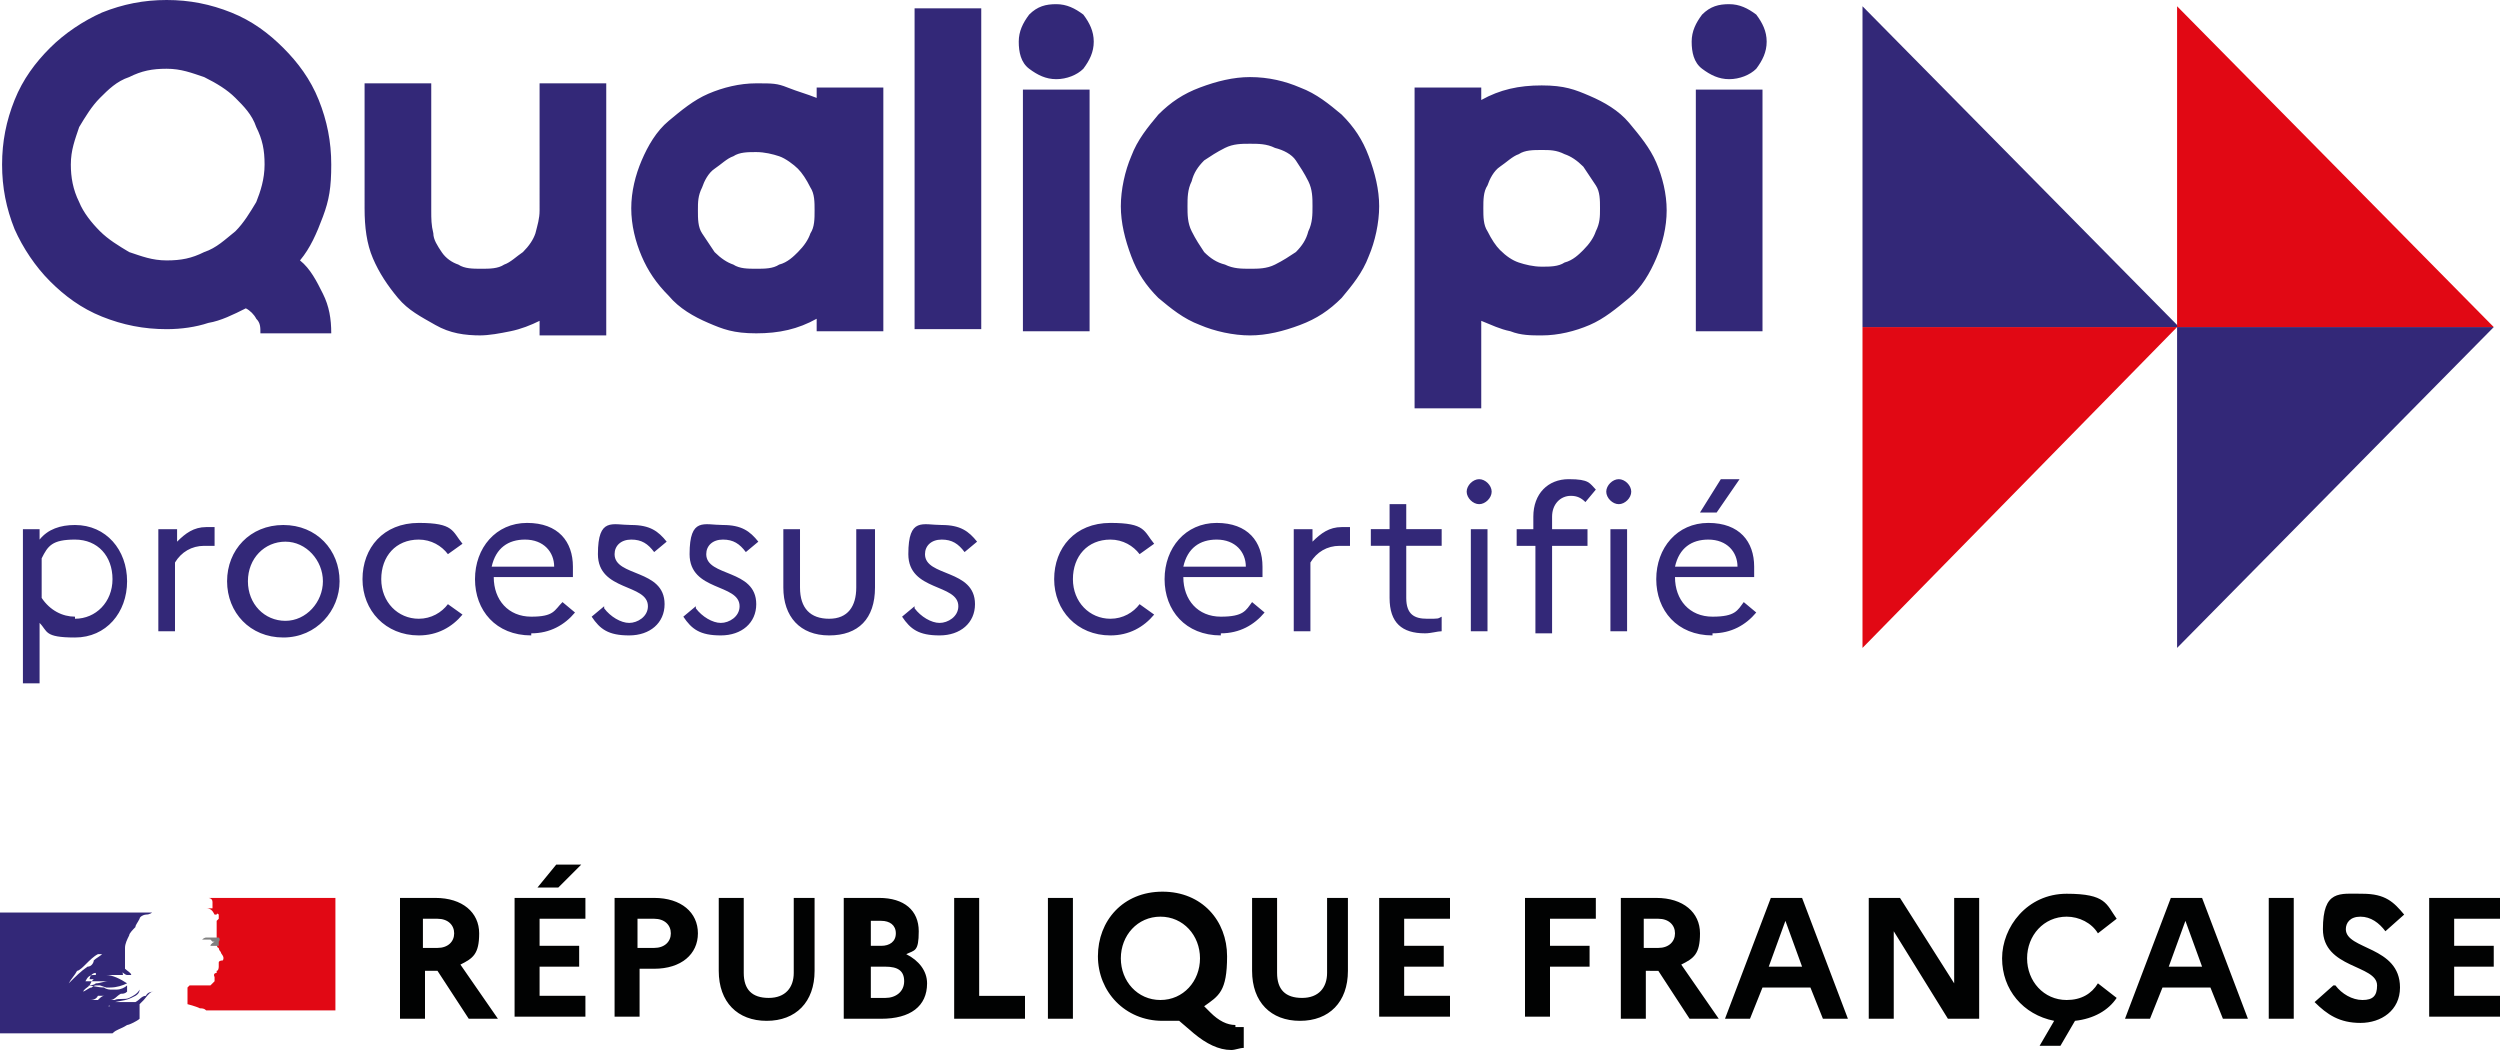 <svg xmlns="http://www.w3.org/2000/svg" xmlns:xlink="http://www.w3.org/1999/xlink" viewBox="0 0 120 50.4"><defs><path id="reuse-0" d="M7.4 47.5" class="cls-5"/></defs><defs><style>.cls-3{fill:#e10814}.cls-5{fill:#293173}.cls-6{fill:#332878}.cls-7{fill:#010202}</style></defs><g id="Calque_1"><g id="Texte_-_Vector"><use xlink:href="#reuse-0" class="cls-5"/><path fill="none" d="M0 .3h119.7v31H0z"/><use xlink:href="#reuse-0" class="cls-5"/><path d="M1.1 25.4h.8v.5c.4-.5 1-.7 1.7-.7 1.5 0 2.5 1.2 2.5 2.7s-1 2.7-2.5 2.7-1.3-.3-1.7-.7v2.9h-.8v-7.3Zm2.5 4.3c1 0 1.8-.8 1.8-1.9s-.7-1.9-1.8-1.9-1.3.3-1.6.9v1.9c.4.6 1 .9 1.6.9ZM7.7 25.4h.8v.6c.4-.4.8-.7 1.4-.7h.4v.9h-.5c-.6 0-1.1.3-1.4.8v3.3h-.8v-4.9ZM16.3 27.9c0 1.4-1.1 2.7-2.7 2.7s-2.7-1.2-2.7-2.7 1.1-2.7 2.7-2.7 2.7 1.2 2.7 2.7Zm-.8 0c0-1-.8-1.9-1.8-1.9s-1.8.8-1.8 1.9.8 1.9 1.8 1.9 1.8-.9 1.8-1.9ZM21.5 29l.7.5c-.5.6-1.2 1-2.1 1-1.6 0-2.7-1.2-2.7-2.7s1-2.7 2.7-2.7 1.6.4 2.1 1l-.7.5c-.3-.4-.8-.7-1.4-.7-1.1 0-1.8.8-1.8 1.9s.8 1.9 1.8 1.9c.6 0 1.1-.3 1.4-.7ZM25.5 30.5c-1.7 0-2.7-1.2-2.7-2.7s1-2.7 2.5-2.7 2.2.9 2.2 2.1v.5h-3.8c0 1.1.7 1.9 1.8 1.9s1.1-.3 1.5-.7l.6.5c-.5.6-1.2 1-2.1 1Zm-1.8-3.3h2.9c0-.7-.5-1.3-1.4-1.3-.8 0-1.4.4-1.6 1.3ZM29 29.2c.3.4.8.7 1.2.7s.9-.3.9-.8c0-1.1-2.4-.7-2.4-2.5s.7-1.4 1.6-1.4 1.3.3 1.7.8l-.6.5c-.3-.4-.6-.6-1.1-.6s-.8.3-.8.7c0 1.1 2.4.7 2.4 2.4 0 .9-.7 1.5-1.7 1.5s-1.4-.3-1.8-.9l.6-.5ZM33.4 29.2c.3.4.8.7 1.2.7s.9-.3.9-.8c0-1.1-2.4-.7-2.4-2.5s.7-1.4 1.6-1.4 1.3.3 1.7.8l-.6.5c-.3-.4-.6-.6-1.1-.6s-.8.3-.8.7c0 1.1 2.4.7 2.4 2.4 0 .9-.7 1.5-1.7 1.5s-1.4-.3-1.8-.9l.6-.5ZM41.2 25.4h.8v2.8c0 1.5-.8 2.3-2.2 2.3s-2.2-.9-2.2-2.3v-2.8h.8v2.8c0 1 .5 1.5 1.4 1.5s1.3-.6 1.3-1.5v-2.8ZM43.9 29.2c.3.4.8.7 1.2.7s.9-.3.9-.8c0-1.1-2.4-.7-2.4-2.5s.7-1.4 1.6-1.4 1.3.3 1.7.8l-.6.5c-.3-.4-.6-.6-1.1-.6s-.8.3-.8.7c0 1.1 2.4.7 2.4 2.4 0 .9-.7 1.5-1.7 1.5s-1.4-.3-1.8-.9l.6-.5ZM54.7 29l.7.5c-.5.6-1.2 1-2.1 1-1.6 0-2.7-1.2-2.7-2.7s1-2.7 2.7-2.7 1.6.4 2.1 1l-.7.5c-.3-.4-.8-.7-1.4-.7-1.1 0-1.8.8-1.8 1.9s.8 1.9 1.8 1.9c.6 0 1.1-.3 1.4-.7ZM58.6 30.5c-1.7 0-2.7-1.2-2.7-2.7s1-2.7 2.5-2.7 2.2.9 2.2 2.1v.5h-3.8c0 1.1.7 1.9 1.8 1.9s1.2-.3 1.5-.7l.6.5c-.5.6-1.2 1-2.1 1Zm-1.7-3.3h2.9c0-.7-.5-1.3-1.4-1.3-.8 0-1.4.4-1.6 1.3ZM62.2 25.4h.8v.6c.4-.4.8-.7 1.4-.7h.4v.9h-.5c-.6 0-1.1.3-1.4.8v3.3h-.8v-4.9ZM66.7 26.2h-.9v-.8h.9v-1.2h.8v1.2h1.7v.8h-1.7v2.5c0 .8.4 1 1 1s.5 0 .7-.1v.7c-.2 0-.5.1-.8.1-1.1 0-1.7-.5-1.7-1.7v-2.5ZM70.4 23.6c0-.3.3-.6.6-.6s.6.3.6.6-.3.6-.6.6-.6-.3-.6-.6Zm.2 1.8h.8v4.9h-.8v-4.9ZM73.6 25.4v-.6c0-1.1.7-1.8 1.7-1.8s1 .2 1.3.5l-.5.6c-.2-.2-.4-.3-.7-.3-.5 0-.9.4-.9 1v.6h1.7v.8h-1.7v4.2h-.8v-4.2h-.9v-.8h.9ZM77.1 23.6c0-.3.3-.6.6-.6s.6.3.6.6-.3.6-.6.6-.6-.3-.6-.6Zm.2 1.8h.8v4.9h-.8v-4.9ZM82.2 30.5c-1.7 0-2.7-1.2-2.7-2.7s1-2.7 2.5-2.7 2.2.9 2.2 2.1v.5h-3.8c0 1.1.7 1.9 1.8 1.9s1.2-.3 1.5-.7l.6.5c-.5.6-1.2 1-2.1 1Zm-1.7-3.3h2.9c0-.7-.5-1.3-1.4-1.3-.8 0-1.4.4-1.6 1.3Zm1.1-2.6 1-1.6h.9l-1.1 1.6h-.8Z" class="cls-6"/><path d="M89.4 15.7h15.1L89.4 31.1V15.7z" class="cls-3"/><path d="M89.4 15.7h15.2L89.4.3v15.4z" class="cls-6"/><path d="M104.5 15.7h15.2l-15.2 15.4V15.7z" class="cls-6"/><path d="M104.5 15.7h15.2L104.5.3v15.4z" class="cls-3"/><path d="m6.7 48.2.2-.2c.1-.1.2-.3.4-.4h.1-.1.1c-.1 0-.3 0-.4.2-.2 0-.3.2-.5.3H5.4s-.1 0-.2.1l-.2.2s.1 0 .2-.1 0 0 .1 0h-.2c.4-.3.8-.2 1.2-.4l.2-.1s.2-.1.2-.3c-.1.2-.3.3-.5.4-.2.1-.5 0-.7.1h-.2c.2 0 .3-.2.5-.3.1 0 .2 0 .3-.1H6h.1v-.3c-.1.1-.3.2-.5.2H5.3s-.2 0-.3-.1c-.3 0-.6-.1-.8-.1.1 0 .3 0 .4-.1.2 0 .4-.1.6-.1H4.1c.1-.2.2-.3.4-.3H5.9s0-.2-.1-.2c0 0 .2.2.3.2h.2c0-.1-.2-.2-.3-.3v-1c0-.2.1-.4.2-.6 0-.1.2-.3.3-.4 0-.1.1-.2.2-.4 0-.1.2-.2.3-.2.2 0 .3-.1.3-.1H0v5.8h5.4c.2-.2.4-.2.7-.4.1 0 .5-.2.6-.3M5 47.4h.1-.2m-1.6-.2c.1-.2.3-.4.4-.6.1 0 .3-.2.4-.3.2-.2.4-.4.6-.5H5h-.1c-.1.1-.3.2-.4.3 0 .1-.1.3-.3.3-.3.2-.6.5-.9.8M4.6 48H4.3c.1 0 .3 0 .4-.2H5c-.1 0-.2.1-.3.2m.1-.7h-.2s-.1 0-.2.1c-.1 0-.2.1-.4.2 0-.1.2-.2.3-.3l.1-.2.1-.1h-.1.1-.2c0-.1.1-.3.3-.3v.1h.5c.3 0 .7.2 1 .4-.2.1-.5.2-.8.2h-.2" class="cls-6"/><path d="M16.1 43.1H9.8h.2s.2 0 .2.2V43.6H9.9c.2 0 .3.1.4.3h.1c.1 0 0 0 0 0s0-.1.1 0v.2l-.1.1v1.1s0 .2.1.2c0 0 0 .1.1.2 0 .1.2.2.1.4 0 0-.2 0-.2.1v.2s0 .2-.1.2v.1s-.2 0-.1.2v.2l-.2.2h-1l-.1.1v.8s.4.1.6.2c.1 0 .2 0 .3.1h6.2v-5.8Z" class="cls-3"/><path fill="gray" d="M10.2 45.2h.1s-.2.1-.2.2h.2-.1.3v-.2s.1-.1 0-.2H9.9s-.1 0-.2.1h.4"/><path d="M19.1 43.1h1.8c1.3 0 2.1.7 2.1 1.7s-.3 1.2-.9 1.5l1.8 2.6h-1.4L21 46.6h-.6v2.3h-1.2v-5.8Zm1.2 1v1.4h.7c.5 0 .8-.3.8-.7s-.3-.7-.8-.7h-.7ZM24.7 43.1h3.4v1h-2.2v1.3h1.9v1h-1.9v1.4h2.2v1h-3.4V43Zm1.1-.5.9-1.1h1.2l-1.1 1.1h-1.1ZM29.5 43.1h1.9c1.3 0 2.1.7 2.1 1.7s-.8 1.7-2.1 1.7h-.7v2.3h-1.2V43Zm1.1 1v1.4h.8c.5 0 .8-.3.8-.7s-.3-.7-.8-.7h-.8ZM37.9 43.1h1.2v3.5c0 1.5-.9 2.4-2.3 2.4s-2.3-.9-2.3-2.4v-3.5h1.2v3.6c0 .8.4 1.2 1.2 1.2s1.2-.5 1.2-1.2v-3.6ZM40.6 43.1h1.6c1.2 0 1.9.6 1.9 1.6s-.2.9-.6 1.1c.6.3 1 .8 1 1.4 0 1.1-.8 1.7-2.2 1.7h-1.8v-5.8Zm1.2 1v1.3h.5c.4 0 .7-.2.7-.6s-.3-.6-.7-.6h-.5Zm0 2.3v1.5h.7c.5 0 .9-.3.9-.8s-.3-.7-.9-.7h-.7ZM45.8 43.1H47v4.7h2.2v1.1h-3.4v-5.8ZM50.3 43.1h1.2v5.8h-1.2v-5.8ZM59.3 49.3h.4v1c-.2 0-.4.1-.6.1-.6 0-1.2-.3-1.8-.8l-.7-.6h-.8c-1.8 0-3.1-1.4-3.1-3.1s1.2-3.1 3.1-3.1 3.1 1.4 3.1 3.1-.4 1.9-1.1 2.4l.3.3c.4.4.8.6 1.2.6ZM57.6 46c0-1.1-.8-2-1.9-2s-1.9.9-1.9 2 .8 2 1.9 2 1.9-.9 1.9-2ZM63.5 43.1h1.2v3.5c0 1.5-.9 2.4-2.3 2.4s-2.3-.9-2.3-2.4v-3.5h1.2v3.6c0 .8.4 1.2 1.2 1.2s1.2-.5 1.2-1.2v-3.6ZM66.2 43.1h3.4v1h-2.2v1.3h1.9v1h-1.9v1.4h2.2v1h-3.4V43ZM73.2 43.1h3.4v1h-2.2v1.3h1.9v1h-1.9v2.4h-1.2V43ZM77.7 43.1h1.8c1.3 0 2.1.7 2.1 1.7s-.3 1.2-.9 1.5l1.8 2.6h-1.4l-1.5-2.3H79v2.3h-1.2v-5.8Zm1.2 1v1.4h.7c.5 0 .8-.3.8-.7s-.3-.7-.8-.7h-.7ZM85 43.1h1.5l2.2 5.8h-1.2l-.6-1.5h-2.3l-.6 1.5h-1.2l2.2-5.8Zm1.5 3.3-.8-2.2-.8 2.2h1.6ZM89.7 43.1h1.5l2.6 4.1v-4.1H95v5.8h-1.5l-2.6-4.2v4.2h-1.2v-5.8ZM100.7 47.2l.9.7c-.4.6-1.1 1-2 1.1l-.7 1.2h-1l.7-1.2c-1.5-.3-2.5-1.5-2.5-3s1.2-3.1 3.1-3.1 1.9.5 2.4 1.2l-.9.7c-.3-.5-.9-.8-1.5-.8-1.1 0-1.9.9-1.9 2s.8 2 1.9 2c.7 0 1.2-.3 1.5-.8ZM104.2 43.1h1.5l2.2 5.8h-1.2l-.6-1.5h-2.3l-.6 1.5H102l2.2-5.8Zm1.5 3.3-.8-2.2-.8 2.2h1.6ZM108.9 43.1h1.2v5.8h-1.2v-5.8ZM112.1 47.3c.3.4.8.7 1.3.7s.7-.2.7-.7c0-1-2.6-.8-2.6-2.7s.8-1.7 1.9-1.7 1.5.4 2 1l-.9.8c-.3-.4-.7-.7-1.2-.7s-.7.3-.7.6c0 1 2.6.8 2.6 2.8 0 1.1-.9 1.7-1.9 1.7s-1.6-.4-2.2-1l.9-.8ZM116.6 43.1h3.4v1h-2.2v1.3h1.9v1h-1.9v1.4h2.2v1h-3.4V43Z" class="cls-7"/><path d="M8 0c1.1 0 2.1.2 3.1.6 1 .4 1.8 1 2.5 1.7s1.3 1.5 1.7 2.5c.4 1 .6 2 .6 3.1s-.1 1.7-.4 2.5-.6 1.5-1.1 2.1c.5.4.8 1 1.1 1.6.3.6.4 1.2.4 1.9h-3.4c0-.3 0-.5-.2-.7-.1-.2-.3-.4-.5-.5-.6.3-1.2.6-1.8.7-.6.2-1.3.3-2 .3-1.1 0-2.1-.2-3.1-.6-1-.4-1.8-1-2.5-1.7S1.1 11.9.7 11c-.4-1-.6-2-.6-3.1s.2-2.1.6-3.1c.4-1 1-1.8 1.7-2.5S4 1 4.9.6C5.9.2 6.9 0 8 0ZM3.4 7.9c0 .6.1 1.2.4 1.8.2.5.6 1 1 1.4.4.4.9.7 1.4 1 .6.2 1.1.4 1.8.4s1.2-.1 1.8-.4c.6-.2 1-.6 1.5-1 .4-.4.7-.9 1-1.4.2-.5.4-1.1.4-1.8s-.1-1.2-.4-1.8c-.2-.6-.6-1-1-1.4-.4-.4-.9-.7-1.5-1-.6-.2-1.1-.4-1.8-.4s-1.2.1-1.8.4c-.6.2-1 .6-1.4 1-.4.4-.7.9-1 1.4-.2.6-.4 1.1-.4 1.8ZM23.1 16.1c-.8 0-1.5-.1-2.2-.5s-1.3-.7-1.8-1.3-.9-1.2-1.2-1.9c-.3-.7-.4-1.5-.4-2.4V4h3.2v6.1c0 .4 0 .7.1 1.1 0 .3.2.6.4.9.2.3.5.5.8.6.3.2.7.2 1.1.2s.8 0 1.1-.2c.3-.1.6-.4.9-.6.3-.3.5-.6.6-.9.1-.4.2-.7.2-1.1V4h3.2v12.1h-3.2v-.7c-.4.2-.9.4-1.4.5-.5.1-1 .2-1.5.2ZM39.2 4.2h3.2v11.7h-3.2v-.6c-.9.5-1.8.7-2.9.7s-1.6-.2-2.3-.5c-.7-.3-1.4-.7-1.9-1.3-.6-.6-1-1.2-1.3-1.9-.3-.7-.5-1.5-.5-2.3s.2-1.6.5-2.3c.3-.7.7-1.4 1.3-1.9.6-.5 1.2-1 1.9-1.3s1.5-.5 2.3-.5 1 0 1.5.2.9.3 1.4.5v-.6Zm-2.9 8.7c.4 0 .8 0 1.1-.2.4-.1.7-.4.9-.6.3-.3.5-.6.6-.9.2-.3.2-.7.2-1.1s0-.8-.2-1.1c-.2-.4-.4-.7-.6-.9s-.6-.5-.9-.6-.7-.2-1.1-.2-.8 0-1.1.2c-.3.1-.6.4-.9.6s-.5.6-.6.9c-.2.4-.2.7-.2 1.1s0 .8.2 1.1l.6.9c.3.3.6.5.9.6.3.2.7.2 1.1.2ZM47.1.4v15.4h-3.2V.4h3.2ZM50.7.2c.5 0 .9.2 1.3.5.3.4.5.8.5 1.3s-.2.9-.5 1.3c-.3.3-.8.5-1.3.5s-.9-.2-1.3-.5-.5-.8-.5-1.3.2-.9.5-1.3c.4-.4.8-.5 1.3-.5Zm1.1 4.1h.5v11.6h-3.2V4.3h2.8ZM60 3.7c.9 0 1.7.2 2.4.5.8.3 1.4.8 2 1.3.6.6 1 1.2 1.3 2 .3.8.5 1.6.5 2.4s-.2 1.7-.5 2.4c-.3.8-.8 1.4-1.3 2-.6.6-1.2 1-2 1.3-.8.3-1.6.5-2.4.5s-1.7-.2-2.4-.5c-.8-.3-1.4-.8-2-1.3-.6-.6-1-1.2-1.3-2-.3-.8-.5-1.6-.5-2.4s.2-1.7.5-2.4c.3-.8.8-1.4 1.3-2 .6-.6 1.2-1 2-1.3.8-.3 1.6-.5 2.4-.5Zm0 9.2c.4 0 .8 0 1.2-.2.4-.2.7-.4 1-.6.3-.3.5-.6.6-1 .2-.4.2-.8.2-1.2s0-.8-.2-1.2c-.2-.4-.4-.7-.6-1s-.6-.5-1-.6c-.4-.2-.8-.2-1.2-.2s-.8 0-1.2.2c-.4.2-.7.4-1 .6-.3.3-.5.6-.6 1-.2.4-.2.8-.2 1.2s0 .8.2 1.2c.2.4.4.7.6 1 .3.3.6.5 1 .6.4.2.8.2 1.2.2ZM74 16.1c-.5 0-1 0-1.5-.2-.5-.1-.9-.3-1.4-.5v4.2h-3.2V4.2h3.2v.6c.9-.5 1.8-.7 2.9-.7s1.6.2 2.3.5c.7.3 1.4.7 1.9 1.3.5.6 1 1.2 1.3 1.9.3.7.5 1.5.5 2.3s-.2 1.6-.5 2.3c-.3.7-.7 1.4-1.3 1.9s-1.2 1-1.9 1.3c-.7.3-1.5.5-2.3.5Zm0-8.9c-.4 0-.8 0-1.1.2-.3.1-.6.4-.9.6s-.5.6-.6.9c-.2.3-.2.7-.2 1.1s0 .8.2 1.1c.2.4.4.7.6.9.3.3.6.5.9.6.3.1.7.2 1.1.2s.8 0 1.1-.2c.4-.1.7-.4.9-.6.3-.3.5-.6.6-.9.2-.4.2-.7.2-1.1s0-.8-.2-1.1L76 8c-.3-.3-.6-.5-.9-.6-.4-.2-.7-.2-1.1-.2ZM83 .2c.5 0 .9.2 1.3.5.3.4.5.8.5 1.3s-.2.9-.5 1.3c-.3.3-.8.5-1.3.5s-.9-.2-1.3-.5-.5-.8-.5-1.3.2-.9.5-1.3c.4-.4.8-.5 1.3-.5Zm1.1 4.1h.5v11.6h-3.2V4.3h2.8Z" class="cls-6"/><path fill="none" stroke="#010202" stroke-miterlimit="10" stroke-width=".2" d="M106 45.8v1.3"/></g></g></svg>